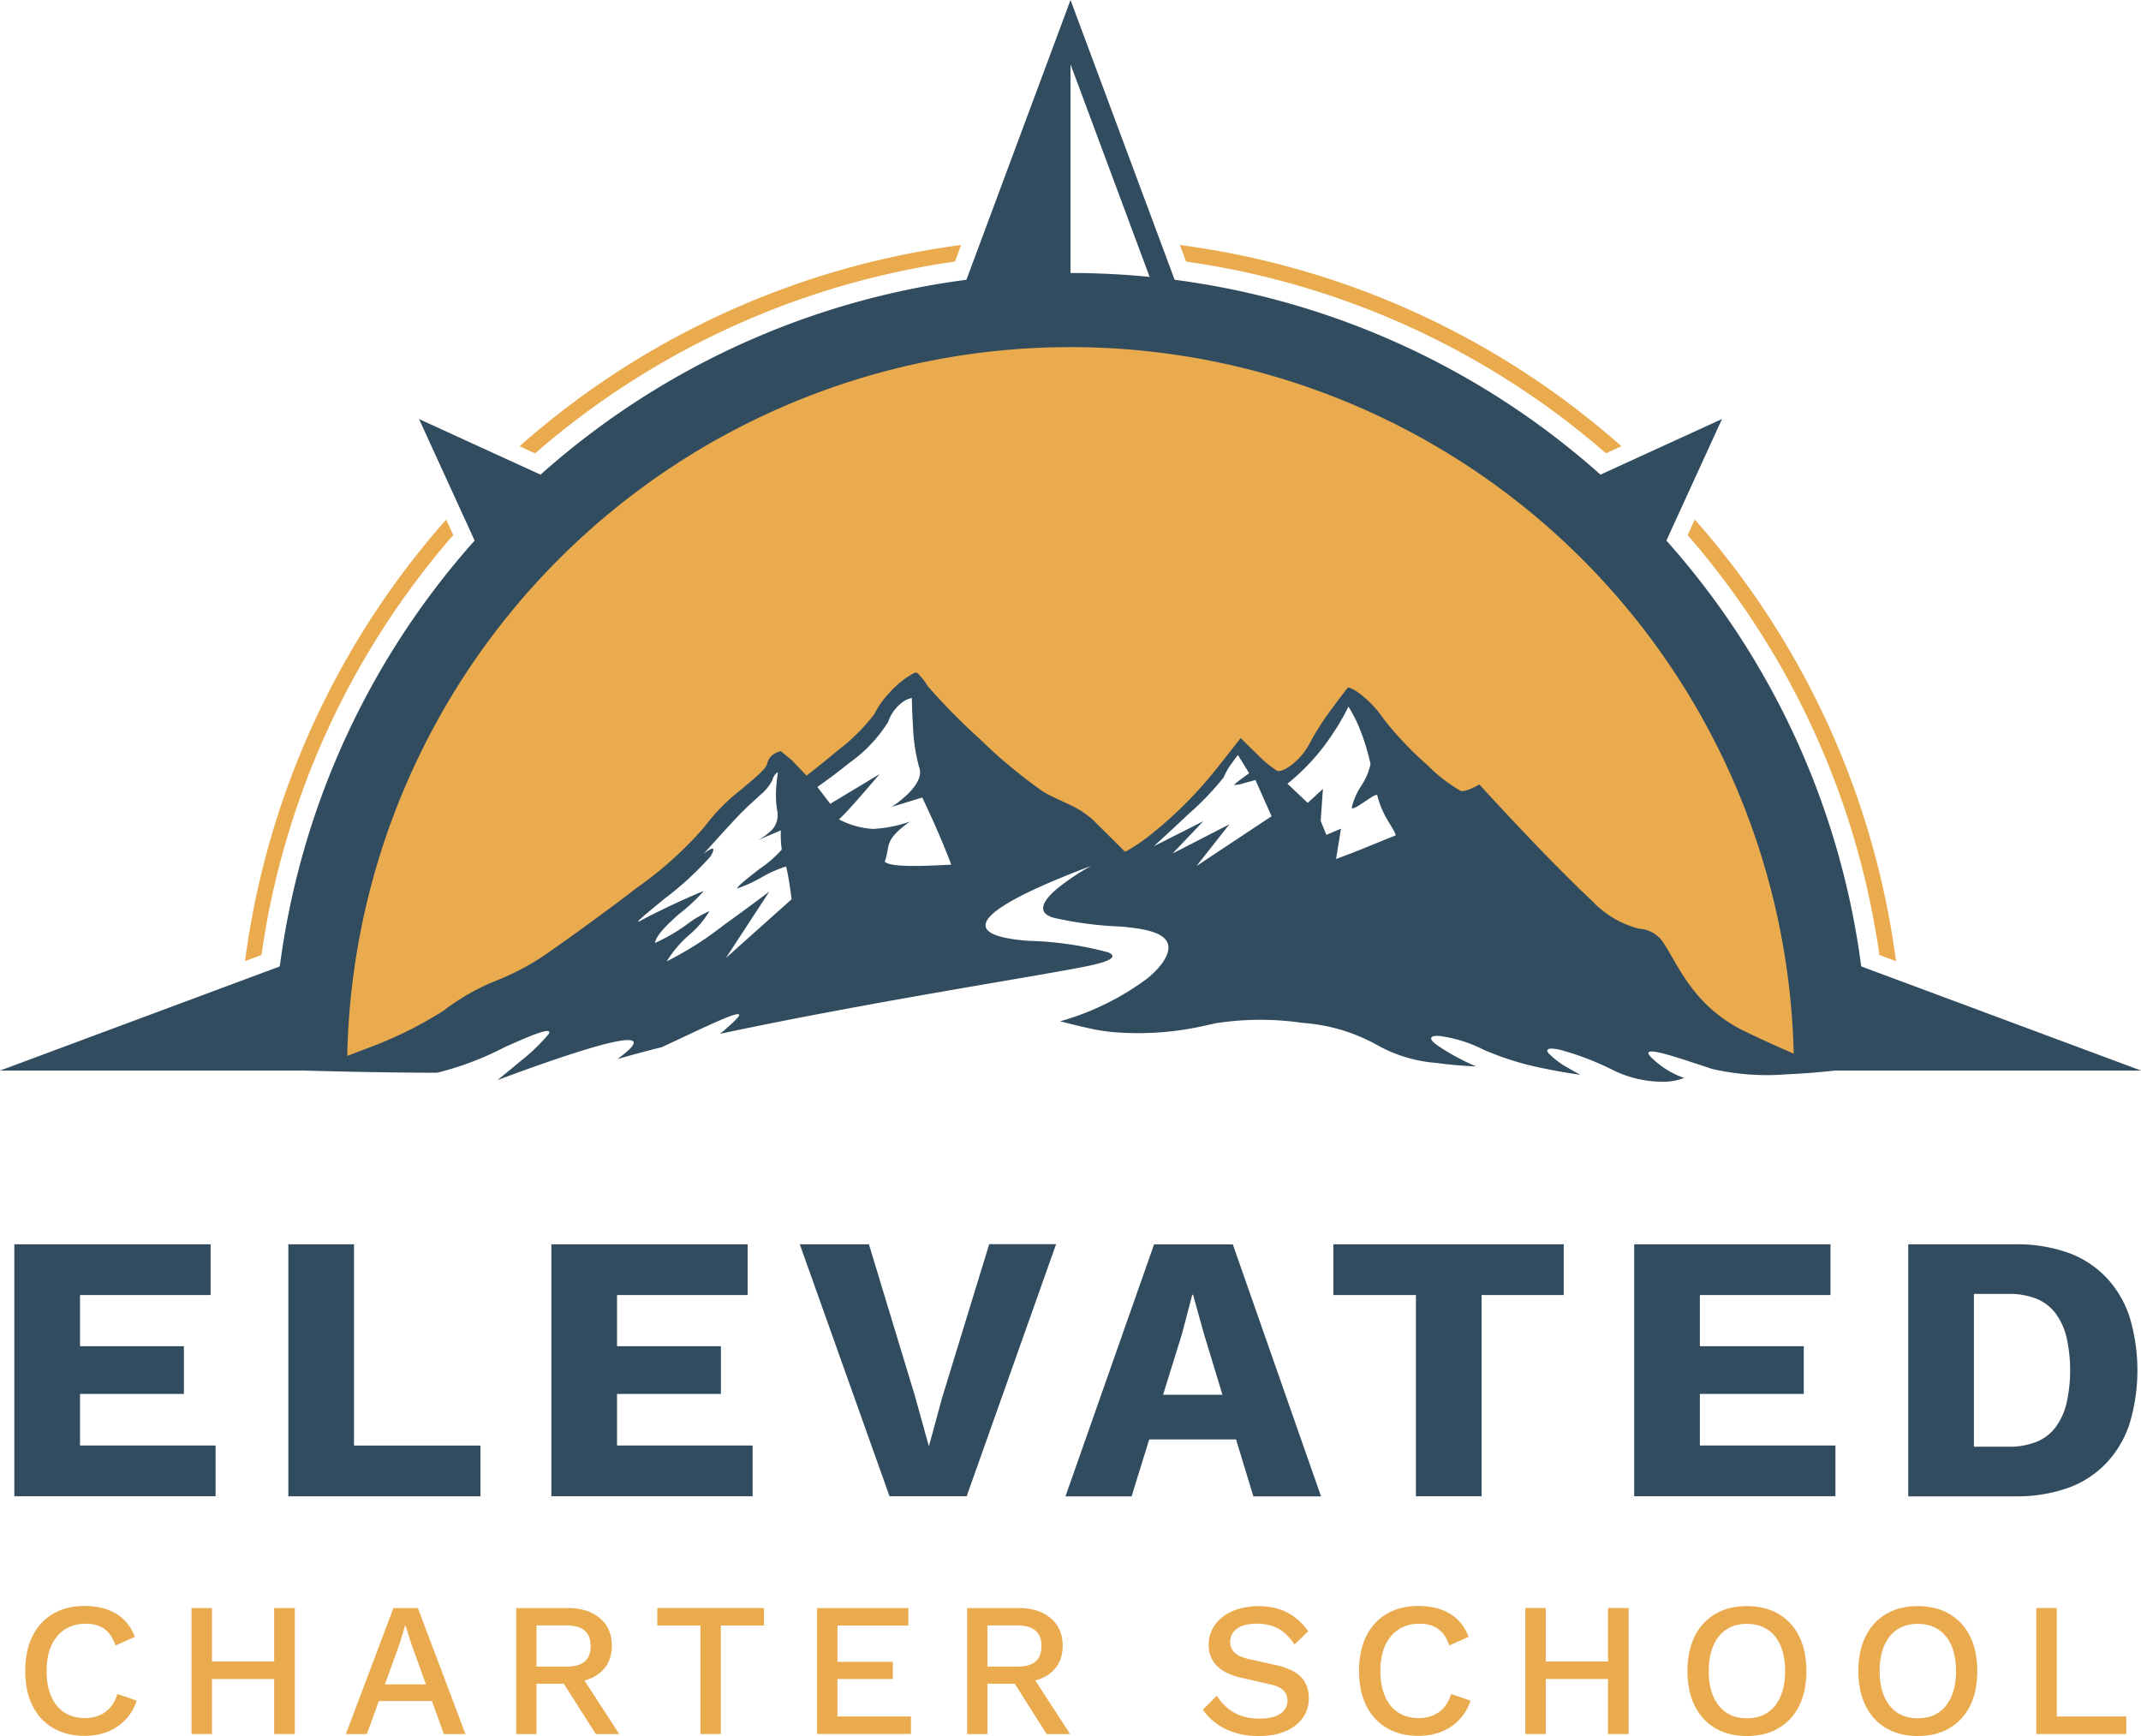 <svg xmlns="http://www.w3.org/2000/svg" width="122.361" height="99.21" viewBox="0 0 122.361 99.21">
  <g id="Group_3571" data-name="Group 3571" transform="translate(-34.952 -128.663)">
    <g id="design" transform="translate(34.952 128.663)">
      <path id="Path_11829" data-name="Path 11829" d="M184.766,318.3a43.032,43.032,0,1,1,86.065,0l-2.226-.209-2.226-.209s-4.4-3.49-8.812-7.01-8.828-7.072-8.859-7.2-1.289-1.7-2.54-3.241-2.493-3.055-2.493-3.055-.492.906-1.207,1.962a11.209,11.209,0,0,1-2.544,2.856l-1.165-1.055-1.165-1.055a31.583,31.583,0,0,1-2.119,2.585,17.135,17.135,0,0,1-4.624,3.807l-3.959-2.794-3.959-2.794-2.01-2.1-2.01-2.1-3.062,2.887-3.062,2.887-.825-.794-.825-.794s-.912,1.1-1.982,2.322a33.586,33.586,0,0,1-2.925,3.08c-.629.505-3.11,2.86-5.433,5.089s-4.49,4.331-4.49,4.331a32.747,32.747,0,0,1-6.582,1.737C187.112,317.935,184.766,318.3,184.766,318.3Z" transform="translate(-166.618 -257.506)" fill="#eaaa4e" fill-rule="evenodd"/>
      <g id="Group_3571-2" data-name="Group 3571" transform="translate(0 0)">
        <path id="Path_11830" data-name="Path 11830" d="M166.235,255.754a47.4,47.4,0,0,1,25.236-11.5l-.176.474-.176.474a46.51,46.51,0,0,0-23.995,10.959l-.444-.2Zm67.166,4.19a47.4,47.4,0,0,1,11.5,25.236l-.474-.176-.474-.176a46.511,46.511,0,0,0-10.959-23.995l.2-.444Zm-29.426-15.69a47.4,47.4,0,0,1,25.236,11.5l-.444.2-.444.2A46.51,46.51,0,0,0,204.328,245.2l-.176-.474Zm-53.43,40.926a47.4,47.4,0,0,1,11.5-25.236l.2.444.2.444a46.512,46.512,0,0,0-10.959,23.995l-.474.176Z" transform="translate(-136.542 -230.252)" fill="#eaaa4e" fill-rule="evenodd"/>
        <path id="Path_11831" data-name="Path 11831" d="M96.133,144.265q1.145,0,2.276.056t2.246.167l-2.261-6.076-2.261-6.075v11.928ZM50.554,189.844h4.235a41.344,41.344,0,1,1,82.688,0h19.836l-7.995-2.976-7.995-2.976a45.405,45.405,0,0,0-11.135-24.337l1.589-3.472,1.589-3.473-3.472,1.589-3.472,1.589a45.4,45.4,0,0,0-24.338-11.136l-2.975-7.994-2.975-7.994-2.975,7.994-2.975,7.994a45.4,45.4,0,0,0-24.338,11.136L62.371,154.2,58.9,152.61l1.589,3.473,1.589,3.472a45.406,45.406,0,0,0-11.135,24.337l-7.995,2.976-7.995,2.976h15.6Z" transform="translate(-34.952 -128.663)" fill="#314c5f" fill-rule="evenodd"/>
        <path id="Path_11832" data-name="Path 11832" d="M261.261,466.542a8.326,8.326,0,0,1-3.135-2.554c-.693-.916-1.124-1.824-1.571-2.509a1.781,1.781,0,0,0-1.43-.841,5.593,5.593,0,0,1-2.681-1.6c-1.281-1.192-2.889-2.852-4.177-4.215s-2.256-2.427-2.256-2.427-.171.1-.387.2a1.534,1.534,0,0,1-.655.182,9,9,0,0,1-1.917-1.478,19.628,19.628,0,0,1-2.521-2.662,6.064,6.064,0,0,0-1.448-1.5,1.834,1.834,0,0,0-.577-.29s-.408.515-.88,1.16a15.33,15.33,0,0,0-1.26,1.942,3.868,3.868,0,0,1-1.011,1.268c-.369.3-.72.456-.9.4a6.629,6.629,0,0,1-1.176-.983c-.477-.454-.908-.894-.908-.894s-.165.214-.412.53-.574.733-.9,1.138a23.461,23.461,0,0,1-3.742,3.786,10.39,10.39,0,0,1-1.55,1.051l-.615-.614c-.357-.355-.811-.806-1.2-1.189a5.1,5.1,0,0,0-1.383-.9c-.5-.244-1.027-.461-1.486-.733a29.236,29.236,0,0,1-3.615-3.007,35.519,35.519,0,0,1-2.968-3.01,4.051,4.051,0,0,0-.6-.763c-.123-.071-.235.019-.532.2a5.357,5.357,0,0,0-1.047.9,5.177,5.177,0,0,0-.889,1.248,10.842,10.842,0,0,1-2.08,2.067c-.92.776-1.792,1.448-1.792,1.448l-.417-.439-.417-.439-.32-.261-.32-.261a1.176,1.176,0,0,0-.343.134.861.861,0,0,0-.432.581c-.059.3-.722.834-1.489,1.482a11.079,11.079,0,0,0-2.115,2.152,21.579,21.579,0,0,1-3.879,3.485c-1.795,1.385-3.775,2.8-5,3.663a14.622,14.622,0,0,1-3.023,1.626,12.59,12.59,0,0,0-2.993,1.71,22.8,22.8,0,0,1-4.562,2.222c-1.726.679-3.25,1.188-3.348,1.2,0,0,1.071.031,2.55.062s3.365.061,5,.059a17.408,17.408,0,0,0,3.861-1.462c1.5-.671,2.783-1.221,2.506-.743a10.562,10.562,0,0,1-1.582,1.523c-.689.584-1.337,1.1-1.337,1.1.057-.012,2.353-.891,4.436-1.555s3.953-1.112,3.16-.262a3.5,3.5,0,0,1-.31.282c-.129.106-.278.222-.432.339q.545-.159,1.175-.329t1.353-.35c1.253-.582,2.5-1.182,3.345-1.545s1.3-.489.976-.124c-.1.116-.249.257-.418.411s-.362.322-.564.492c4.393-.938,9.179-1.8,13.132-2.487s7.074-1.2,8.138-1.443,1.445-.491.905-.727a19.445,19.445,0,0,0-4.562-.657c-2.227-.171-2.866-.661-2.182-1.4s2.691-1.719,5.758-2.876a13.9,13.9,0,0,0-1.849,1.23c-.8.656-1.34,1.392-.321,1.718a20.686,20.686,0,0,0,3.906.513c1.311.122,2.413.317,2.654.954.169.448-.157,1.176-1.132,1.986a15.214,15.214,0,0,1-5.02,2.475c.535.131,1.062.267,1.566.378a10.787,10.787,0,0,0,1.423.235,17.353,17.353,0,0,0,3.761-.089c.985-.133,1.7-.321,2.141-.413a16.64,16.64,0,0,1,4.991-.018,10.153,10.153,0,0,1,4.187,1.233,8.19,8.19,0,0,0,3.418,1.05c1.243.171,2.3.2,2.3.2s-.268-.1-.678-.305a12.5,12.5,0,0,1-1.527-.886c-.566-.387-.447-.581.082-.551a7.8,7.8,0,0,1,2.539.789,16.9,16.9,0,0,0,3.574,1.095c1.117.231,1.966.335,1.966.335s-.343-.171-.741-.41a4.691,4.691,0,0,1-1.076-.812c-.223-.268.03-.342.663-.2a16.047,16.047,0,0,1,2.941,1.121,6.433,6.433,0,0,0,3.042.7,3.083,3.083,0,0,0,1.1-.22,3.716,3.716,0,0,1-.588-.242,5.115,5.115,0,0,1-1.258-.89c-.447-.432-.1-.447.611-.268s1.8.551,2.844.894a14.084,14.084,0,0,0,4.282.3c1.489-.063,2.718-.212,2.718-.212s-.521-.194-1.415-.566S262.75,467.257,261.261,466.542Zm-58.308-4.23,1.243-1.9,1.243-1.9s-1.258.953-2.621,1.929a19.261,19.261,0,0,1-3.246,2.063,6.34,6.34,0,0,1,1.271-1.5,5.468,5.468,0,0,0,1.171-1.37,6.241,6.241,0,0,0-1.33.789,10.03,10.03,0,0,1-1.782,1.028c.06-.432.7-1.059,1.354-1.636a10.628,10.628,0,0,0,1.431-1.328c-.283.1-.886.365-1.562.678s-1.424.678-2,.99.283-.376,1.348-1.255a17.72,17.72,0,0,0,2.6-2.394c.261-.447.164-.484,0-.41a2.388,2.388,0,0,0-.389.261s.335-.376.763-.849.949-1.043,1.322-1.43.789-.748,1.134-1.072a2.675,2.675,0,0,0,.7-.849.92.92,0,0,1,.224-.4c.061-.052.1-.045.1-.045s-.06.32-.093.763a5.567,5.567,0,0,0,.063,1.5,1.248,1.248,0,0,1-.487,1.173,2.929,2.929,0,0,1-.644.436l.663-.283.663-.283s-.008.13-.006.333a5.876,5.876,0,0,0,.058.766,6.632,6.632,0,0,1-1.283,1.113c-.647.505-1.289,1.01-1.256,1.109A8,8,0,0,0,205,457.7a6.573,6.573,0,0,1,1.39-.615c.1.394.176.862.23,1.232s.085.641.085.641l-1.875,1.675Zm9.074-5.508c.171-.446.144-.742.268-1.065s.4-.671,1.173-1.22a7.563,7.563,0,0,1-2.111.419,4.792,4.792,0,0,1-1.943-.546c.276-.252.73-.75,1.177-1.26s.89-1.032,1.144-1.329l-1.409.849-1.409.849-.37-.481-.37-.481s.894-.616,1.846-1.389a8.119,8.119,0,0,0,2.2-2.327,2.325,2.325,0,0,1,.856-1.154,1.319,1.319,0,0,1,.5-.216s.007.73.063,1.59a10.223,10.223,0,0,0,.354,2.372c.194.521-.2,1.087-.644,1.523a6.108,6.108,0,0,1-.935.741l.879-.268.879-.268s.26.547.6,1.3.749,1.713,1.055,2.539c-.3.006-1.168.065-2,.07S212.192,457.012,212.027,456.8Zm17.821.253.938-1.191.938-1.191-1.623.834-1.623.834.879-.923.879-.923-1.415.715-1.415.715s.961-.871,1.94-1.8a16.326,16.326,0,0,0,2.051-2.133,3.788,3.788,0,0,1,.465-.808c.186-.264.354-.473.354-.473l.32.521.32.521s-.208.149-.421.307a3.186,3.186,0,0,0-.443.363,1.881,1.881,0,0,0,.6-.114c.309-.08.622-.169.622-.169l.462,1.035.462,1.035-2.145,1.422Zm11.375-1.751-1.2.487-1.2.487-.5.187-.5.187.141-.867.141-.866-.418.179-.418.179-.162-.4-.162-.4.063-.914.063-.914-.434.4-.434.4-.579-.549-.579-.549a12.272,12.272,0,0,0,2.592-2.863,12.632,12.632,0,0,0,.894-1.545,9.479,9.479,0,0,1,.519.971,12.374,12.374,0,0,1,.742,2.32,3.715,3.715,0,0,1-.535,1.248,3.939,3.939,0,0,0-.541,1.235c.03.137.383-.1.736-.336s.7-.479.729-.354a5.152,5.152,0,0,0,.621,1.464C241.045,454.91,241.253,455.222,241.222,455.307Z" transform="translate(-161.465 -407.565)" fill="#314c5f" fill-rule="evenodd"/>
      </g>
    </g>
    <g id="outlined_text" data-name="outlined text" transform="translate(35.771 199.772)">
      <g id="Group_3574" data-name="Group 3574" transform="translate(0)">
        <g id="Group_3572" data-name="Group 3572">
          <path id="Path_11833" data-name="Path 11833" d="M41.709,730.08V715.675H52.928v2.9H45.463V721.5H51.4v2.728H45.463v2.946h7.748v2.9h-11.5Z" transform="translate(-41.709 -715.675)" fill="#314c5f"/>
          <path id="Path_11834" data-name="Path 11834" d="M174.756,727.177h7.224v2.9H171V715.675h3.754v11.5Z" transform="translate(-155.34 -715.675)" fill="#314c5f"/>
          <path id="Path_11835" data-name="Path 11835" d="M295.068,730.08V715.675h11.219v2.9h-7.465V721.5h5.937v2.728h-5.937v2.946h7.748v2.9h-11.5Z" transform="translate(-264.377 -715.675)" fill="#314c5f"/>
          <path id="Path_11836" data-name="Path 11836" d="M426.935,715.675l-2.554,7.2-2.554,7.2h-4.409l-2.565-7.2-2.564-7.2h3.951l1.32,4.354,1.321,4.354.393,1.419.393,1.419.382-1.4.382-1.4,1.342-4.376,1.342-4.376h3.82Z" transform="translate(-367.399 -715.675)" fill="#314c5f"/>
          <path id="Path_11837" data-name="Path 11837" d="M537.621,730.08l2.532-7.2,2.532-7.2h4.5l2.521,7.2,2.521,7.2H548.36l-1.408-4.627-1.408-4.627-.316-1.135-.316-1.135h-.044l-.295,1.124-.295,1.124-1.441,4.638L541.4,730.08h-3.776Zm3.3-3.252v-2.554h8.01v2.554h-8.01Z" transform="translate(-477.547 -715.675)" fill="#314c5f"/>
          <path id="Path_11838" data-name="Path 11838" d="M677.192,715.675v2.9H672.5v11.5h-3.754v-11.5h-4.714v-2.9h13.161Z" transform="translate(-588.644 -715.675)" fill="#314c5f"/>
          <path id="Path_11839" data-name="Path 11839" d="M805.937,730.08V715.675h11.219v2.9h-7.465V721.5h5.937v2.728h-5.937v2.946h7.748v2.9h-11.5Z" transform="translate(-713.36 -715.675)" fill="#314c5f"/>
          <path id="Path_11840" data-name="Path 11840" d="M941.341,715.675a8.75,8.75,0,0,1,2.987.469,5.667,5.667,0,0,1,2.2,1.408,6.008,6.008,0,0,1,1.351,2.27,10.6,10.6,0,0,1,0,6.111,6,6,0,0,1-1.351,2.27,5.666,5.666,0,0,1-2.2,1.408,8.753,8.753,0,0,1-2.987.469H935.23V715.675h6.111Zm-.371,11.568a4.143,4.143,0,0,0,1.585-.276,2.571,2.571,0,0,0,1.089-.827,3.78,3.78,0,0,0,.63-1.367,8.66,8.66,0,0,0,0-3.792,3.785,3.785,0,0,0-.63-1.367,2.574,2.574,0,0,0-1.089-.827,4.144,4.144,0,0,0-1.585-.276h-1.986v8.731h1.986Z" transform="translate(-826.991 -715.675)" fill="#314c5f"/>
        </g>
        <g id="Group_3573" data-name="Group 3573" transform="translate(0.622 20.679)">
          <path id="Path_11841" data-name="Path 11841" d="M53.214,891.787a3.137,3.137,0,0,1-.273.6,2.709,2.709,0,0,1-.382.5,2.834,2.834,0,0,1-1.026.682,3.274,3.274,0,0,1-.619.172,3.9,3.9,0,0,1-.679.057,4,4,0,0,1-.969-.112,3.123,3.123,0,0,1-.832-.336,2.931,2.931,0,0,1-.677-.543,3.154,3.154,0,0,1-.5-.734,3.736,3.736,0,0,1-.311-.911,5.63,5.63,0,0,1,0-2.15,3.736,3.736,0,0,1,.311-.911,3.15,3.15,0,0,1,.5-.734,2.929,2.929,0,0,1,.677-.543,3.135,3.135,0,0,1,.829-.336,3.955,3.955,0,0,1,.96-.112,4.461,4.461,0,0,1,.675.049,3.5,3.5,0,0,1,.607.147,2.749,2.749,0,0,1,.531.245,2.466,2.466,0,0,1,.446.344,2.424,2.424,0,0,1,.357.442,2.868,2.868,0,0,1,.265.54l-.551.245-.551.246a2.358,2.358,0,0,0-.267-.558,1.506,1.506,0,0,0-.365-.386,1.487,1.487,0,0,0-.478-.225,2.249,2.249,0,0,0-.6-.075,2.386,2.386,0,0,0-.625.079,1.989,1.989,0,0,0-.543.237,1.945,1.945,0,0,0-.446.387,2.313,2.313,0,0,0-.334.529,2.84,2.84,0,0,0-.209.666,4.264,4.264,0,0,0-.07.8,4.474,4.474,0,0,0,.065.79,3.028,3.028,0,0,0,.2.667,2.245,2.245,0,0,0,.319.533,1.849,1.849,0,0,0,.434.389,1.9,1.9,0,0,0,.54.237,2.46,2.46,0,0,0,.639.079,2.161,2.161,0,0,0,.621-.086,1.808,1.808,0,0,0,.531-.258,1.645,1.645,0,0,0,.416-.43,2.224,2.224,0,0,0,.277-.6l.557.185Z" transform="translate(-46.841 -886.385)" fill="#eaaa4e"/>
          <path id="Path_11842" data-name="Path 11842" d="M126.475,887.285v7.2h-1.168v-7.2h1.168Zm4.147,3.056v1H125.9v-1h4.725Zm.589-3.056v7.2h-1.179v-7.2h1.179Z" transform="translate(-115.802 -887.176)" fill="#eaaa4e"/>
          <path id="Path_11843" data-name="Path 11843" d="M198.1,894.488l1.359-3.6,1.359-3.6h1.4l1.359,3.6,1.359,3.6H203.7l-.928-2.576-.928-2.575-.164-.518-.164-.518h-.033l-.153.507-.153.508-.938,2.586-.939,2.586h-1.2Zm1.451-1.888v-.95h3.9v.95h-3.9Z" transform="translate(-179.775 -887.176)" fill="#eaaa4e"/>
          <path id="Path_11844" data-name="Path 11844" d="M281.482,887.285a3.453,3.453,0,0,1,1.038.145,2.279,2.279,0,0,1,.8.434,1.861,1.861,0,0,1,.512.679,2.18,2.18,0,0,1,.171.881,2.233,2.233,0,0,1-.171.9,1.741,1.741,0,0,1-.512.667,2.313,2.313,0,0,1-.8.413,3.615,3.615,0,0,1-1.038.138l-.055.033-.055.033H279.7v2.881h-1.157v-7.2h2.936Zm-.087,3.35a2.348,2.348,0,0,0,.618-.072,1.132,1.132,0,0,0,.435-.217.888.888,0,0,0,.258-.367,1.447,1.447,0,0,0,.086-.523,1.417,1.417,0,0,0-.086-.516.91.91,0,0,0-.258-.368,1.124,1.124,0,0,0-.435-.221,2.306,2.306,0,0,0-.618-.074H279.7v2.357h1.692Zm.687.24,1.173,1.806,1.173,1.806h-1.342l-1-1.577-1-1.577.5-.229Z" transform="translate(-250.478 -887.176)" fill="#eaaa4e"/>
          <path id="Path_11845" data-name="Path 11845" d="M351.133,887.285v1h-2.466v6.2H347.5v-6.2h-2.466v-1h6.1Z" transform="translate(-308.911 -887.176)" fill="#eaaa4e"/>
          <path id="Path_11846" data-name="Path 11846" d="M420.436,894.488v-7.2h5.216v1H421.6v2.073h3.165v.982H421.6v2.139h4.2v1h-5.369Z" transform="translate(-375.179 -887.176)" fill="#eaaa4e"/>
          <path id="Path_11847" data-name="Path 11847" d="M494.18,887.285a3.453,3.453,0,0,1,1.038.145,2.28,2.28,0,0,1,.8.434,1.862,1.862,0,0,1,.512.679,2.18,2.18,0,0,1,.171.881,2.233,2.233,0,0,1-.171.9,1.743,1.743,0,0,1-.512.667,2.314,2.314,0,0,1-.8.413,3.615,3.615,0,0,1-1.038.138l-.055.033-.055.033H492.4v2.881h-1.157v-7.2h2.936Zm-.087,3.35a2.347,2.347,0,0,0,.618-.072,1.132,1.132,0,0,0,.435-.217.889.889,0,0,0,.258-.367,1.447,1.447,0,0,0,.086-.523,1.417,1.417,0,0,0-.086-.516.91.91,0,0,0-.258-.368,1.124,1.124,0,0,0-.435-.221,2.305,2.305,0,0,0-.618-.074H492.4v2.357h1.692Zm.688.24,1.173,1.806,1.173,1.806h-1.342l-1-1.577-1-1.577.5-.229Z" transform="translate(-437.41 -887.176)" fill="#eaaa4e"/>
          <path id="Path_11848" data-name="Path 11848" d="M605.557,886.385a4.25,4.25,0,0,1,.906.091,3.071,3.071,0,0,1,1.43.726,3.525,3.525,0,0,1,.546.623l-.393.377-.393.376a3.232,3.232,0,0,0-.441-.544,2.188,2.188,0,0,0-.492-.367,2.238,2.238,0,0,0-.566-.209,2.984,2.984,0,0,0-.661-.07,2.948,2.948,0,0,0-.478.036,1.71,1.71,0,0,0-.385.106,1.34,1.34,0,0,0-.293.165.891.891,0,0,0-.2.211.911.911,0,0,0-.119.25.974.974,0,0,0-.04.28.847.847,0,0,0,.059.317.868.868,0,0,0,.176.273,1.038,1.038,0,0,0,.337.224,2.837,2.837,0,0,0,.541.169l.731.164.731.164a4.239,4.239,0,0,1,.895.289,1.9,1.9,0,0,1,.589.409,1.571,1.571,0,0,1,.327.532,1.9,1.9,0,0,1,.109.657,2.083,2.083,0,0,1-.09.622,1.808,1.808,0,0,1-.27.535,2.089,2.089,0,0,1-.43.434,2.542,2.542,0,0,1-.569.319,3.336,3.336,0,0,1-.694.2,4.692,4.692,0,0,1-.806.065,5.135,5.135,0,0,1-.726-.049,3.932,3.932,0,0,1-.649-.147,4.028,4.028,0,0,1-.573-.232,3.382,3.382,0,0,1-.914-.666,3,3,0,0,1-.336-.412l.4-.4.4-.4a2.719,2.719,0,0,0,.259.362,2.881,2.881,0,0,0,.319.32,2.407,2.407,0,0,0,.378.266,2.682,2.682,0,0,0,.435.2,2.779,2.779,0,0,0,.49.123,3.638,3.638,0,0,0,1.009.011,2.278,2.278,0,0,0,.4-.09,1.418,1.418,0,0,0,.322-.149.976.976,0,0,0,.235-.206.827.827,0,0,0,.143-.258.942.942,0,0,0,.048-.3.826.826,0,0,0-.053-.3.844.844,0,0,0-.16-.259.926.926,0,0,0-.3-.213,2.411,2.411,0,0,0-.487-.158l-.791-.18-.791-.18a4.307,4.307,0,0,1-.6-.172,2.759,2.759,0,0,1-.483-.232,1.978,1.978,0,0,1-.371-.291,1.562,1.562,0,0,1-.262-.348,1.626,1.626,0,0,1-.156-.4,1.867,1.867,0,0,1-.052-.446,2.016,2.016,0,0,1,.083-.582,1.949,1.949,0,0,1,.25-.525,2.084,2.084,0,0,1,.408-.447,2.671,2.671,0,0,1,.558-.349,2.971,2.971,0,0,1,.693-.225A4.159,4.159,0,0,1,605.557,886.385Z" transform="translate(-535.113 -886.385)" fill="#eaaa4e"/>
          <path id="Path_11849" data-name="Path 11849" d="M682.479,891.787a3.138,3.138,0,0,1-.273.6,2.71,2.71,0,0,1-.382.5,2.835,2.835,0,0,1-1.026.682,3.276,3.276,0,0,1-.619.172,3.9,3.9,0,0,1-.679.057,4,4,0,0,1-.969-.112,3.124,3.124,0,0,1-.832-.336,2.933,2.933,0,0,1-.677-.543,3.153,3.153,0,0,1-.5-.734,3.737,3.737,0,0,1-.311-.911,5.626,5.626,0,0,1,0-2.15,3.737,3.737,0,0,1,.311-.911,3.149,3.149,0,0,1,.5-.734,2.931,2.931,0,0,1,.677-.543,3.137,3.137,0,0,1,.829-.336,3.956,3.956,0,0,1,.96-.112,4.461,4.461,0,0,1,.675.049,3.5,3.5,0,0,1,.607.147,2.748,2.748,0,0,1,.531.245,2.463,2.463,0,0,1,.446.344,2.417,2.417,0,0,1,.357.442,2.868,2.868,0,0,1,.265.54l-.551.245-.551.246a2.357,2.357,0,0,0-.268-.558,1.5,1.5,0,0,0-.366-.386,1.484,1.484,0,0,0-.477-.225,2.249,2.249,0,0,0-.6-.075,2.386,2.386,0,0,0-.625.079,1.987,1.987,0,0,0-.543.237,1.947,1.947,0,0,0-.446.387,2.311,2.311,0,0,0-.334.529,2.849,2.849,0,0,0-.209.666,4.27,4.27,0,0,0-.07.8,4.454,4.454,0,0,0,.066.79,3.029,3.029,0,0,0,.2.667,2.252,2.252,0,0,0,.319.533,1.85,1.85,0,0,0,.434.389,1.9,1.9,0,0,0,.54.237,2.459,2.459,0,0,0,.638.079,2.161,2.161,0,0,0,.621-.086,1.807,1.807,0,0,0,.531-.258,1.646,1.646,0,0,0,.416-.43,2.223,2.223,0,0,0,.277-.6l.557.185Z" transform="translate(-599.878 -886.385)" fill="#eaaa4e"/>
          <path id="Path_11850" data-name="Path 11850" d="M755.741,887.285v7.2h-1.168v-7.2h1.168Zm4.147,3.056v1h-4.725v-1h4.725Zm.589-3.056v7.2H759.3v-7.2h1.179Z" transform="translate(-668.84 -887.176)" fill="#eaaa4e"/>
          <path id="Path_11851" data-name="Path 11851" d="M834.452,886.385a4.071,4.071,0,0,1,.977.112,3.127,3.127,0,0,1,.835.336,2.932,2.932,0,0,1,.677.543,3.153,3.153,0,0,1,.5.734,3.737,3.737,0,0,1,.311.911,5.623,5.623,0,0,1,0,2.15,3.737,3.737,0,0,1-.311.911,3.158,3.158,0,0,1-.5.734,2.934,2.934,0,0,1-.677.543,3.121,3.121,0,0,1-.835.336,4.059,4.059,0,0,1-.977.112,4,4,0,0,1-.969-.112,3.122,3.122,0,0,1-.832-.336,2.931,2.931,0,0,1-.677-.543,3.154,3.154,0,0,1-.5-.734,3.734,3.734,0,0,1-.311-.911,5.626,5.626,0,0,1,0-2.15,3.735,3.735,0,0,1,.311-.911,3.149,3.149,0,0,1,.5-.734,2.929,2.929,0,0,1,.677-.543,3.129,3.129,0,0,1,.832-.336A4.014,4.014,0,0,1,834.452,886.385Zm0,1.015a2.392,2.392,0,0,0-.629.079,1.854,1.854,0,0,0-.963.625,2.264,2.264,0,0,0-.318.529,2.962,2.962,0,0,0-.2.666,4.532,4.532,0,0,0-.066.8,4.477,4.477,0,0,0,.066.79,3.016,3.016,0,0,0,.2.667,2.271,2.271,0,0,0,.318.533,1.847,1.847,0,0,0,.963.626,2.39,2.39,0,0,0,.629.079,2.443,2.443,0,0,0,.637-.079,1.839,1.839,0,0,0,.966-.626,2.277,2.277,0,0,0,.318-.533,3.023,3.023,0,0,0,.2-.667,4.459,4.459,0,0,0,.066-.79,4.514,4.514,0,0,0-.066-.8,2.968,2.968,0,0,0-.2-.666,2.271,2.271,0,0,0-.318-.529,1.846,1.846,0,0,0-.966-.625A2.446,2.446,0,0,0,834.452,887.4Z" transform="translate(-736.059 -886.385)" fill="#eaaa4e"/>
          <path id="Path_11852" data-name="Path 11852" d="M915.081,886.385a4.073,4.073,0,0,1,.977.112,3.126,3.126,0,0,1,.835.336,2.932,2.932,0,0,1,.677.543,3.155,3.155,0,0,1,.5.734,3.73,3.73,0,0,1,.311.911,5.626,5.626,0,0,1,0,2.15,3.729,3.729,0,0,1-.311.911,3.159,3.159,0,0,1-.5.734,2.934,2.934,0,0,1-.677.543,3.12,3.12,0,0,1-.835.336,4.06,4.06,0,0,1-.977.112,4,4,0,0,1-.969-.112,3.123,3.123,0,0,1-.832-.336,2.93,2.93,0,0,1-.677-.543,3.155,3.155,0,0,1-.5-.734,3.739,3.739,0,0,1-.311-.911,5.633,5.633,0,0,1,0-2.15,3.74,3.74,0,0,1,.311-.911,3.151,3.151,0,0,1,.5-.734,2.928,2.928,0,0,1,.677-.543,3.129,3.129,0,0,1,.832-.336A4.014,4.014,0,0,1,915.081,886.385Zm0,1.015a2.392,2.392,0,0,0-.629.079,1.855,1.855,0,0,0-.963.625,2.271,2.271,0,0,0-.318.529,2.968,2.968,0,0,0-.2.666,4.52,4.52,0,0,0-.066.8,4.465,4.465,0,0,0,.066.79,3.023,3.023,0,0,0,.2.667,2.277,2.277,0,0,0,.318.533,1.847,1.847,0,0,0,.963.626,2.39,2.39,0,0,0,.629.079,2.443,2.443,0,0,0,.637-.079,1.839,1.839,0,0,0,.966-.626,2.277,2.277,0,0,0,.318-.533,3.036,3.036,0,0,0,.2-.667,4.466,4.466,0,0,0,.065-.79,4.521,4.521,0,0,0-.065-.8,2.981,2.981,0,0,0-.2-.666,2.271,2.271,0,0,0-.318-.529,1.846,1.846,0,0,0-.966-.625A2.446,2.446,0,0,0,915.081,887.4Z" transform="translate(-806.921 -886.385)" fill="#eaaa4e"/>
          <path id="Path_11853" data-name="Path 11853" d="M996.816,893.484h3.973v1h-5.14v-7.2h1.168v6.2Z" transform="translate(-880.711 -887.176)" fill="#eaaa4e"/>
        </g>
      </g>
    </g>
  </g>
</svg>
